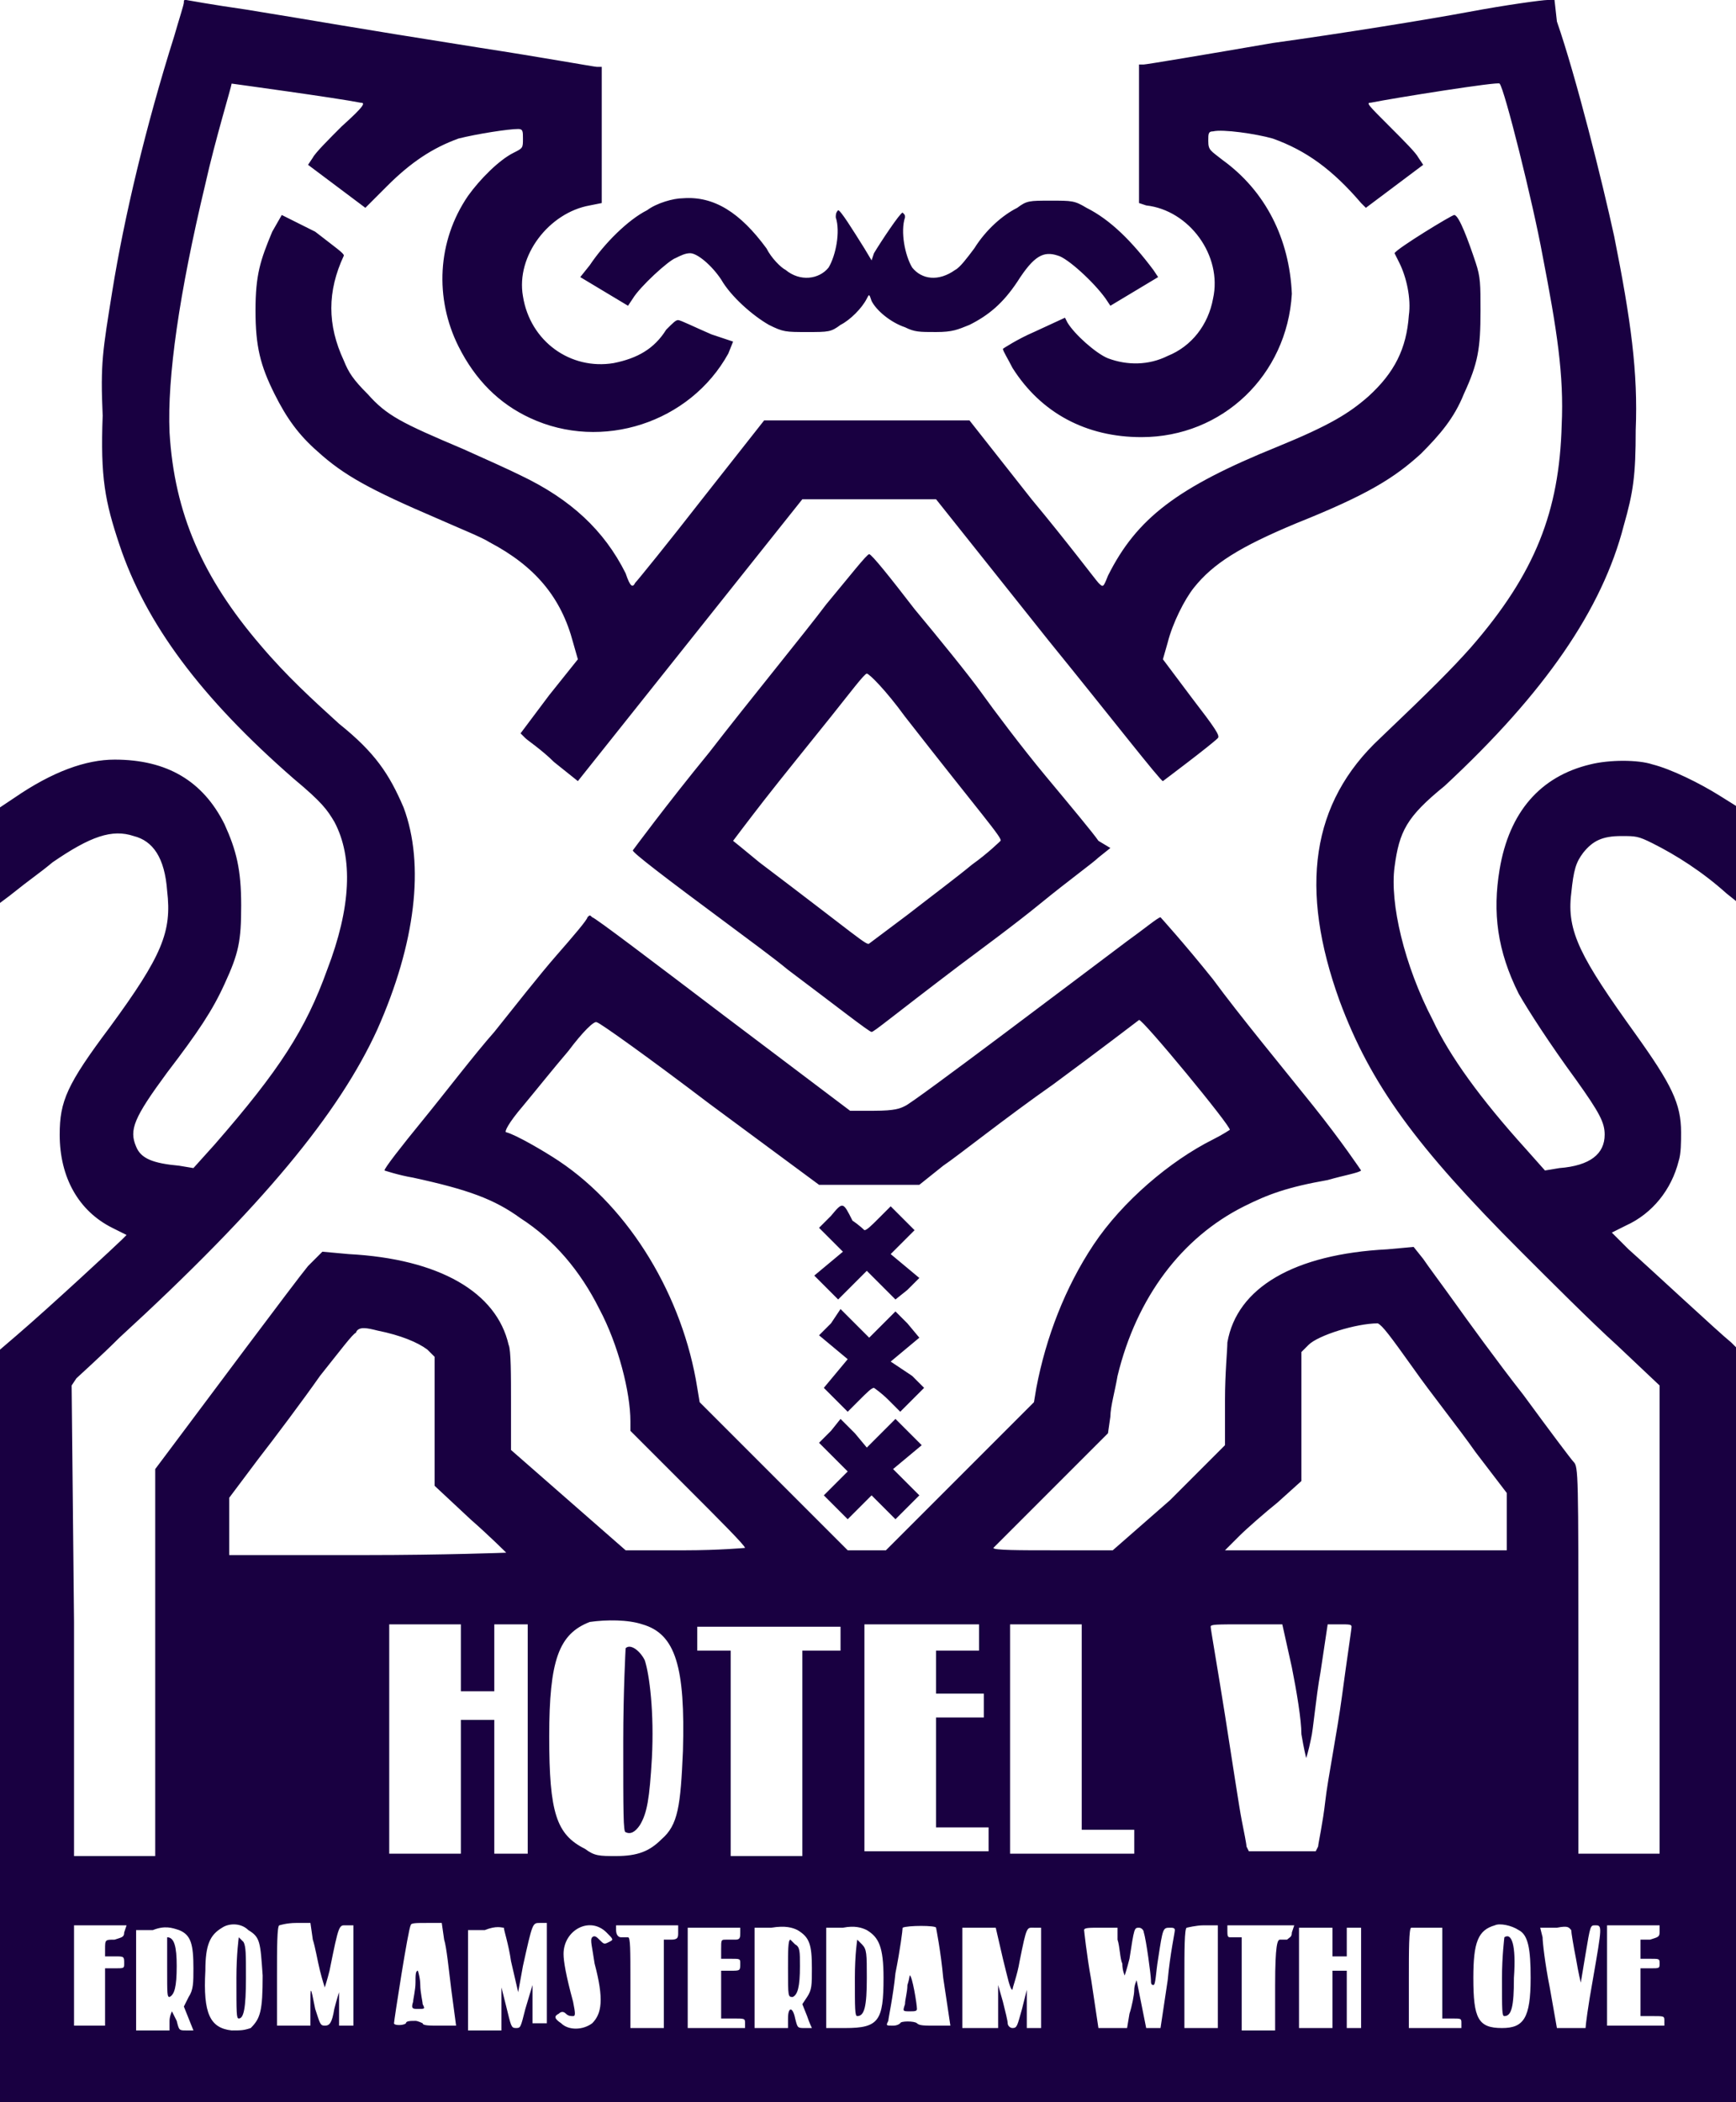 <?xml version="1.0" encoding="utf-8"?>
<!-- Generator: Adobe Illustrator 27.8.0, SVG Export Plug-In . SVG Version: 6.00 Build 0)  -->
<svg version="1.1" id="Laag_1" xmlns="http://www.w3.org/2000/svg" xmlns:xlink="http://www.w3.org/1999/xlink" x="0px" y="0px"
	 width="72.7px" height="88px" viewBox="0 0 72.7 88" style="enable-background:new 0 0 72.7 88;" xml:space="preserve">
<style type="text/css">
	.st0{fill-rule:evenodd;clip-rule:evenodd;fill:#190041;}
</style>
<path class="st0" d="M7.7,0.1c0,0.1-0.2,0.7-0.4,1.4C6.1,5.3,5.2,9.1,4.7,12.2c-0.4,2.5-0.5,3-0.4,5.2C4.2,20,4.4,21,5,22.8
	c1.1,3.3,3.4,6.4,7.3,9.8c1.2,1,1.4,1.3,1.7,1.8c0.8,1.5,0.7,3.6-0.3,6.2c-0.9,2.5-2,4.2-4.7,7.3l-0.9,1l-0.6-0.1
	c-1.1-0.1-1.6-0.3-1.8-0.8c-0.3-0.7-0.1-1.2,1.3-3.1c1.3-1.7,1.9-2.6,2.4-3.7c0.6-1.3,0.7-1.8,0.7-3.3c0-1.5-0.2-2.3-0.7-3.4
	c-0.9-1.8-2.4-2.7-4.6-2.7c-1.2,0-2.6,0.5-4.2,1.6L0,33.8v2v2l0.4-0.3c1-0.8,1.2-0.9,1.8-1.4C3.8,35,4.7,34.7,5.6,35
	c0.8,0.2,1.3,0.9,1.4,2.3c0.2,1.7-0.2,2.7-2.4,5.7c-1.8,2.4-2.1,3.1-2.1,4.5c0,1.8,0.8,3.2,2.2,3.9l0.6,0.3l-0.2,0.2
	c-0.2,0.2-3,2.8-4.4,4L0,56.5v15.7V88h36.4h36.4V72.3V56.5l-0.3-0.3c-0.5-0.4-3.4-3.1-4.3-3.9l-0.7-0.7l0.6-0.3
	c1.1-0.5,1.9-1.5,2.2-2.7c0.1-0.3,0.1-0.8,0.1-1.2c0-1.2-0.4-2-1.9-4.1c-2.3-3.2-2.9-4.3-2.7-5.9c0.1-1,0.2-1.3,0.5-1.7
	c0.4-0.5,0.8-0.7,1.6-0.7c0.6,0,0.7,0,1.3,0.3c1,0.5,2.1,1.2,3.1,2.1l0.5,0.4l0-2l0-2l-0.8-0.5c-0.8-0.5-2-1.1-2.8-1.3
	c-0.6-0.2-1.8-0.2-2.6,0c-2.1,0.5-3.4,2-3.8,4.4c-0.3,1.8-0.1,3.4,0.8,5.2c0.4,0.7,1.3,2.1,2.4,3.6c1,1.4,1.2,1.8,1.2,2.3
	c0,0.8-0.6,1.3-1.9,1.4l-0.6,0.1l-0.8-0.9c-1.9-2.1-3.2-3.9-3.9-5.4c-1.2-2.3-1.8-4.9-1.6-6.4c0.2-1.5,0.5-2.1,2.1-3.4
	C64.7,29,67.1,25.5,68,22c0.4-1.4,0.5-2.1,0.5-4c0.1-2.4-0.2-4.6-0.9-8.1c-0.5-2.3-1.6-6.7-2.4-9L65.1,0l-0.3,0
	c-0.2,0-1.7,0.2-3.3,0.5c-1.6,0.3-5.3,0.9-8.2,1.3c-2.9,0.5-5.3,0.9-5.4,0.9l-0.2,0v2.9v2.9L48,8.6c1.8,0.2,3.2,2.1,2.8,3.9
	c-0.2,1.1-0.9,2-1.9,2.4c-0.8,0.4-1.7,0.4-2.5,0.1c-0.5-0.2-1.4-1-1.7-1.5l-0.1-0.2l-1.3,0.6c-0.7,0.3-1.3,0.7-1.3,0.7
	c0,0.1,0.2,0.4,0.4,0.8c1.2,1.9,3.1,2.9,5.4,2.9c3.4,0,6.1-2.6,6.3-6C54,10,53,8,51.2,6.7c-0.5-0.4-0.6-0.4-0.6-0.8
	c0-0.3,0-0.4,0.2-0.4c0.4-0.1,1.8,0.1,2.5,0.3c1.4,0.5,2.5,1.3,3.7,2.7l0.2,0.2l1.2-0.9l1.2-0.9l-0.2-0.3c-0.1-0.2-0.6-0.7-1.2-1.3
	c-0.9-0.9-1-1-0.8-1c1-0.2,5.4-0.9,5.4-0.8c0.2,0.2,1.4,5,1.8,7.2c0.6,3.1,0.9,5,0.8,7.1c-0.1,3.6-1.1,6.2-3.8,9.3
	c-0.8,0.9-1.7,1.8-3.8,3.8c-2.9,2.7-3.4,6.3-1.7,11c1.3,3.5,3.2,6.1,7.6,10.5c1.2,1.2,3,3,4,3.9l1.8,1.7l0,9.8l0,9.8l-1.7,0l-1.7,0
	v-8.1c0-7.8,0-8.1-0.2-8.3c-0.1-0.1-1-1.3-2.1-2.8c-1.1-1.4-2.4-3.2-2.9-3.9c-0.5-0.7-1.1-1.5-1.3-1.8l-0.4-0.5l-1.1,0.1
	c-3.9,0.2-6.3,1.6-6.7,3.9c0,0.3-0.1,1.3-0.1,2.4v1.9L49,62.8l-2.4,2.1h-2.5c-1.4,0-2.5,0-2.5-0.1c0,0,1.1-1.1,2.4-2.4l2.4-2.4
	l0.1-0.7c0-0.4,0.2-1.1,0.3-1.7c0.8-3.3,2.7-5.8,5.3-7.1c1-0.5,1.8-0.8,3.5-1.1c0.7-0.2,1.3-0.3,1.4-0.4c0,0-0.8-1.2-2-2.7
	c-1.2-1.5-3.1-3.8-4.2-5.3c-1.2-1.5-2.2-2.6-2.2-2.6c-0.1,0-0.7,0.5-1.4,1c-2,1.5-9,6.8-9.3,6.9c-0.2,0.1-0.4,0.2-1.3,0.2h-1l-5.3-4
	c-2.9-2.2-5.4-4.1-5.5-4.1c-0.1-0.1-0.1-0.1-0.2,0c0,0.1-0.6,0.8-1.3,1.6c-0.7,0.8-1.8,2.2-2.6,3.2c-0.8,0.9-2.1,2.6-3,3.7
	c-0.9,1.1-1.6,2-1.6,2.1c0,0,0.6,0.2,1.2,0.3c2.3,0.5,3.4,0.9,4.5,1.7c1.4,0.9,2.5,2.2,3.3,3.8c0.8,1.5,1.3,3.5,1.3,4.7l0,0.4
	l2.4,2.4c1.3,1.3,2.4,2.4,2.4,2.5c0,0-1.1,0.1-2.5,0.1l-2.5,0l-2.4-2.1l-2.4-2.1v-2c0-1.1,0-2.2-0.1-2.4c-0.5-2.2-2.9-3.6-6.7-3.8
	l-1.1-0.1L12.9,53c-0.5,0.6-4.6,6.1-5.8,7.7l-0.6,0.8v8.1v8.1l-1.7,0l-1.7,0l0-9.8L3,58l0.2-0.3c0.1-0.1,1-0.9,1.8-1.7
	c6-5.5,9.2-9.4,10.8-12.9c1.6-3.6,2-6.9,1.1-9.3c-0.6-1.4-1.2-2.3-2.7-3.5c-1.1-1-2.2-2-3.3-3.3c-2.4-2.8-3.6-5.5-3.8-8.9
	c-0.1-2.3,0.4-5.8,1.5-10.4c0.4-1.8,1.1-4.1,1.1-4.2c0,0,4.4,0.6,5.4,0.8c0.2,0,0.2,0.1-0.8,1c-0.5,0.5-1.1,1.1-1.2,1.3l-0.2,0.3
	l1.2,0.9l1.2,0.9l0.9-0.9c1-1,1.9-1.6,3-2c0.8-0.2,2.1-0.4,2.5-0.4c0.2,0,0.2,0.1,0.2,0.4c0,0.4,0,0.4-0.4,0.6
	c-0.6,0.3-1.4,1.1-1.9,1.8c-1.3,1.9-1.4,4.3-0.4,6.3c0.7,1.4,1.7,2.4,3,3c3,1.4,6.7,0.2,8.3-2.7l0.2-0.5L29.8,14
	c-0.7-0.3-1.3-0.6-1.4-0.6c-0.1,0-0.2,0.1-0.5,0.4c-0.5,0.8-1.2,1.2-2.2,1.4c-1.8,0.3-3.5-0.9-3.8-2.8c-0.3-1.7,1.1-3.5,2.8-3.8
	l0.5-0.1V5.7V2.8l-0.2,0c-0.1,0-2.3-0.4-4.9-0.8c-5.7-0.9-6.7-1.1-9.8-1.6C8.9,0.2,7.8,0,7.8,0C7.7,0,7.7,0,7.7,0.1z M28.6,8.3
	c-0.4,0-1.1,0.2-1.5,0.5c-0.8,0.4-1.8,1.4-2.4,2.3l-0.4,0.5l1,0.6l1,0.6l0.2-0.3c0.3-0.5,1.5-1.6,1.8-1.7c0.2-0.1,0.4-0.2,0.6-0.2
	c0.3,0,0.9,0.5,1.3,1.1c0.4,0.7,1.3,1.5,2,1.9c0.6,0.3,0.7,0.3,1.6,0.3c0.9,0,1,0,1.4-0.3c0.4-0.2,0.9-0.7,1.1-1.1
	c0.1-0.2,0.1-0.2,0.2,0.1c0.2,0.4,0.8,0.9,1.4,1.1c0.4,0.2,0.6,0.2,1.3,0.2c0.7,0,0.9-0.1,1.4-0.3c0.8-0.4,1.4-0.9,2-1.8
	c0.7-1.1,1.1-1.3,1.7-1.1c0.4,0.1,1.5,1.1,2,1.8l0.2,0.3l1-0.6l1-0.6l-0.2-0.3c-0.9-1.2-1.8-2.1-2.8-2.6C45,8.4,44.9,8.4,44,8.4
	c-0.9,0-1,0-1.4,0.3C42,9,41.3,9.6,40.8,10.4c-0.3,0.4-0.6,0.8-0.8,0.9c-0.7,0.5-1.4,0.4-1.8-0.1c-0.3-0.5-0.5-1.5-0.3-2.1
	c0-0.1,0-0.1-0.1-0.2c-0.1,0-0.9,1.2-1.2,1.7l-0.1,0.3l-0.3-0.5c-0.5-0.8-1-1.6-1.1-1.6C35,8.9,35,9,35,9.1c0.2,0.6,0,1.6-0.3,2.1
	c-0.4,0.5-1.2,0.6-1.8,0.1c-0.2-0.1-0.6-0.5-0.8-0.9C31,8.9,29.9,8.2,28.6,8.3z M11.4,9.7c-0.5,1.2-0.7,1.8-0.7,3.3
	c0,1.5,0.2,2.3,0.8,3.5c0.5,1,1,1.7,1.8,2.4c1.1,1,2.2,1.6,5,2.8c0.9,0.4,1.9,0.8,2.2,1c1.9,1,3,2.3,3.5,4.2l0.2,0.7L23,29.1
	l-1.2,1.6l0.2,0.2c0.1,0.1,0.7,0.5,1.2,1l1,0.8l4.7-5.9l4.7-5.9l2.8,0l2.8,0l4.7,5.9c2.6,3.2,4.7,5.9,4.8,5.9c0,0,2-1.5,2.3-1.8
	c0.1-0.1-0.1-0.4-1.1-1.7l-1.2-1.6l0.2-0.7c0.2-0.8,0.7-1.8,1.1-2.3c0.8-1,1.9-1.7,4.3-2.7c3-1.2,4.1-1.9,5.2-2.9
	c0.8-0.8,1.4-1.5,1.8-2.5c0.6-1.3,0.7-1.9,0.7-3.5c0-1.1,0-1.4-0.2-2C61.5,10.1,61.1,9,60.9,9c-0.1,0-2.4,1.4-2.5,1.6
	c0,0,0.1,0.2,0.2,0.4c0.3,0.6,0.5,1.5,0.4,2.2c-0.1,1.4-0.6,2.4-1.7,3.4c-0.8,0.7-1.6,1.2-3.8,2.1c-4.2,1.7-5.9,3-7.1,5.4
	c-0.2,0.5-0.2,0.5-0.4,0.3c-0.1-0.1-1.3-1.7-2.8-3.5l-2.6-3.3l-4.3,0l-4.3,0l-2.6,3.3c-1.4,1.8-2.7,3.4-2.8,3.5
	c-0.1,0.2-0.2,0.2-0.4-0.4c-0.9-1.8-2.3-3.1-4.4-4.1c-0.4-0.2-1.5-0.7-2.4-1.1c-2.6-1.1-3.2-1.4-4-2.3c-0.6-0.6-0.8-0.9-1-1.4
	c-0.7-1.5-0.7-2.9,0-4.4c0-0.1-0.3-0.3-1.2-1L11.8,9L11.4,9.7z M34.6,25.3c-0.9,1.2-3.2,4-4.9,6.2c-1.8,2.2-3.2,4.1-3.2,4.1
	c0,0.1,1.3,1.1,4,3.1c0.8,0.6,1.9,1.4,2.5,1.9c2,1.5,3.4,2.6,3.5,2.6c0.1,0,0.8-0.6,3.7-2.8c0.8-0.6,2.3-1.7,3.4-2.6
	s2.2-1.7,2.4-1.9l0.5-0.4L46,35.2c-0.2-0.3-1.2-1.5-2.2-2.7c-1-1.2-2.2-2.8-2.7-3.5c-0.5-0.7-1.8-2.3-2.8-3.5
	c-1-1.3-1.8-2.3-1.9-2.3C36.3,23.2,35.6,24.1,34.6,25.3z M37.9,30c3.2,4.1,4.1,5.1,4,5.2c0,0-0.5,0.5-1.2,1
	c-0.6,0.5-1.8,1.4-2.7,2.1c-0.8,0.6-1.6,1.2-1.6,1.2c-0.1,0.1-0.5-0.3-4.6-3.4c-0.6-0.5-1.1-0.9-1.1-0.9c0,0,0.6-0.8,1.3-1.7
	c0.7-0.9,2-2.5,2.8-3.5c0.8-1,1.4-1.8,1.5-1.8S37.1,28.9,37.9,30z M29.7,46.2l4.6,3.4l2.1,0l2.1,0l1-0.8c0.6-0.4,2.6-2,4.6-3.4
	c1.9-1.4,3.6-2.7,3.6-2.7c0.1-0.1,3.9,4.5,3.8,4.6c0,0-0.3,0.2-0.7,0.4c-1.8,0.9-3.8,2.6-5,4.4c-1.2,1.8-2,3.9-2.4,6l-0.1,0.6
	l-3.1,3.1l-3.1,3.1h-0.8h-0.8l-3.1-3.1l-3.1-3.1l-0.1-0.6c-0.6-3.8-2.8-7.5-5.8-9.5c-0.6-0.4-1.8-1.1-2.2-1.2
	c-0.1,0,0.1-0.4,0.7-1.1c0.5-0.6,1.3-1.6,1.9-2.3c0.6-0.8,1.1-1.3,1.2-1.2C25.1,42.8,27.2,44.3,29.7,46.2z M34.8,50.9l-0.5,0.5
	l0.5,0.5l0.5,0.5l-0.6,0.5l-0.6,0.5l0.5,0.5l0.5,0.5l0.6-0.6l0.6-0.6l0.6,0.6l0.6,0.6L38,54l0.5-0.5l-0.6-0.5l-0.6-0.5l0.5-0.5
	l0.5-0.5l-0.5-0.5l-0.5-0.5l-0.5,0.5c-0.3,0.3-0.5,0.5-0.6,0.5c0,0-0.2-0.2-0.5-0.4C35.3,50.3,35.3,50.3,34.8,50.9z M34.8,55.4
	l-0.5,0.5l0.6,0.5l0.6,0.5l-0.5,0.6l-0.5,0.6l0.5,0.5l0.5,0.5l0.5-0.5c0.3-0.3,0.5-0.5,0.6-0.5c0,0,0.3,0.2,0.6,0.5l0.5,0.5l0.5-0.5
	l0.5-0.5l-0.5-0.5L37.3,57l0.6-0.5l0.6-0.5L38,55.4l-0.5-0.5l-0.6,0.6L36.4,56l-0.6-0.6l-0.6-0.6L34.8,55.4z M15.8,55.7
	c1,0.2,1.7,0.5,2.1,0.8l0.3,0.3l0,2.7l0,2.7l1.5,1.4c0.8,0.7,1.5,1.4,1.5,1.4c0,0-2.6,0.1-5.9,0.1H9.6v-1.2v-1.2l1.2-1.6
	c0.7-0.9,1.9-2.5,2.6-3.5c0.8-1,1.4-1.8,1.5-1.8C15,55.5,15.4,55.6,15.8,55.7z M59.2,57.3c0.7,1,1.9,2.5,2.6,3.5l1.3,1.7v1.2v1.2
	l-5.9,0l-5.9,0l0.6-0.6c0.3-0.3,1.1-1,1.6-1.4l1-0.9l0-2.7l0-2.7l0.3-0.3c0.4-0.4,2-0.9,2.9-0.9C57.9,55.5,58.2,55.9,59.2,57.3z
	 M34.8,59.9l-0.5,0.5l0.6,0.6l0.6,0.6l-0.5,0.5l-0.5,0.5l0.5,0.5l0.5,0.5l0.5-0.5l0.5-0.5l0.5,0.5l0.5,0.5l0.5-0.5l0.5-0.5L37.9,62
	l-0.5-0.5l0.6-0.5l0.6-0.5L38,59.9l-0.5-0.5L36.9,60l-0.6,0.6L35.8,60l-0.6-0.6L34.8,59.9z M26.9,68c1.4,0.4,1.8,1.8,1.7,5.3
	c-0.1,2.3-0.2,3.1-0.9,3.7c-0.5,0.5-1,0.7-1.9,0.7c-0.7,0-0.9,0-1.3-0.3c-1.2-0.6-1.5-1.5-1.5-4.7c0-3.2,0.4-4.3,1.7-4.8
	C25.4,67.8,26.3,67.8,26.9,68z M19.3,69.4l0,1.4l0.7,0l0.7,0v-1.4V68h0.7h0.7v4.8v4.8h-0.7h-0.7v-2.8v-2.8H20h-0.7l0,2.8l0,2.8
	l-1.5,0l-1.5,0v-4.8V68h1.5h1.5L19.3,69.4z M35.2,68.6v0.5h-0.8h-0.8v4.3v4.3h-1.5h-1.5v-4.3v-4.3l-0.7,0l-0.7,0l0-0.5l0-0.5h3h3
	V68.6z M41,68.6l0,0.5l-0.9,0l-0.9,0l0,0.9l0,0.9h1h1v0.5v0.5h-1h-1v2.3v2.3h1.1h1.1v0.5v0.5h-2.6h-2.6v-4.8V68h2.4H41L41,68.6z
	 M45.3,72.3v4.3h1.1h1.1v0.5v0.5h-2.6h-2.6v-4.8V68h1.5h1.5V72.3z M54.1,69.8c0.2,1,0.4,2.2,0.4,2.8c0.1,0.6,0.2,1,0.2,1
	c0,0,0.1-0.3,0.2-0.8c0.1-0.4,0.2-1.7,0.4-2.8l0.3-2h0.5c0.4,0,0.5,0,0.5,0.1c0,0.1-0.2,1.4-0.4,2.9c-0.2,1.5-0.6,3.5-0.7,4.4
	c-0.1,0.9-0.3,1.8-0.3,1.9l-0.1,0.2h-1.4h-1.4l-0.1-0.2c0-0.1-0.1-0.6-0.2-1.1c-0.1-0.5-0.4-2.5-0.7-4.4c-0.3-1.9-0.6-3.6-0.6-3.7
	c0-0.1,0.2-0.1,1.5-0.1h1.5L54.1,69.8z M26.2,69c0,0-0.1,1.8-0.1,3.9c0,3,0,3.8,0.1,3.8c0.2,0.1,0.4,0,0.6-0.3
	c0.3-0.5,0.4-1.1,0.5-2.8c0.1-1.9-0.1-3.5-0.3-4.1C26.8,69.1,26.4,68.8,26.2,69z M10.4,80.8c0.5,0.3,0.5,0.5,0.6,1.9
	c0,1.5-0.1,1.8-0.5,2.2C10.2,85,10.1,85,9.7,85c-0.9-0.1-1.2-0.7-1.1-2.5c0-1.1,0.2-1.5,0.7-1.8C9.6,80.5,10.1,80.5,10.4,80.8z
	 M25.4,80.9c0.3,0.3,0.3,0.3,0.1,0.4c-0.2,0.1-0.2,0.1-0.4-0.1c-0.1-0.1-0.2-0.2-0.3-0.1c-0.1,0.1,0,0.4,0.1,1.1
	c0.4,1.5,0.3,2.1-0.1,2.5c-0.4,0.3-1,0.3-1.3,0c-0.3-0.2-0.3-0.3-0.1-0.4c0.1-0.1,0.2-0.1,0.3,0c0.1,0.1,0.2,0.1,0.3,0.1
	c0.1,0,0.1-0.1,0-0.6c-0.3-1.1-0.4-1.7-0.4-2C23.6,80.8,24.7,80.2,25.4,80.9z M63.6,80.8c0.4,0.2,0.5,0.8,0.5,2
	c0,1.7-0.3,2.1-1.2,2.1c-1,0-1.2-0.4-1.2-2.1c0-1.5,0.2-2,0.9-2.2C62.8,80.5,63.3,80.6,63.6,80.8z M5.2,80.9c0,0.2-0.1,0.2-0.4,0.3
	c-0.4,0-0.4,0-0.4,0.4v0.3l0.4,0c0.4,0,0.4,0,0.4,0.3c0,0.2,0,0.2-0.4,0.2H4.4v1.2v1.2H3.8H3.1v-2.1v-2.1h1.1h1.1L5.2,80.9z
	 M7.5,80.8c0.5,0.2,0.6,0.6,0.6,1.6c0,0.6,0,0.9-0.2,1.2l-0.2,0.4l0.2,0.5l0.2,0.5H7.8c-0.3,0-0.3,0-0.4-0.4
	c-0.1-0.2-0.2-0.4-0.2-0.4c0,0-0.1,0.2-0.1,0.4v0.4H6.3H5.7v-2.1v-2.1h0.7C6.9,80.6,7.2,80.7,7.5,80.8z M13.1,81.2
	c0.1,0.3,0.2,0.9,0.3,1.3c0.1,0.4,0.2,0.7,0.2,0.7c0,0,0.1-0.3,0.2-0.7c0.4-2,0.4-1.9,0.7-1.9h0.3v2.1v2.1h-0.3h-0.3l0-0.7
	c0-0.4,0-0.7,0-0.7c0,0-0.1,0.3-0.2,0.7c-0.1,0.6-0.2,0.7-0.4,0.7c-0.2,0-0.2-0.1-0.4-0.7c-0.2-1-0.2-1-0.2-0.1l0,0.8h-0.7h-0.7
	v-2.1c0-1.1,0-2.1,0.1-2.1c0,0,0.3-0.1,0.7-0.1h0.6L13.1,81.2z M18.6,81.2c0.1,0.3,0.2,1.3,0.3,2.1l0.2,1.5h-0.7
	c-0.4,0-0.7,0-0.7-0.1c0,0-0.2-0.1-0.3-0.1c-0.2,0-0.4,0-0.4,0.1c-0.1,0.1-0.5,0.1-0.5,0c0-0.1,0.6-4,0.7-4.1c0-0.1,0.2-0.1,0.7-0.1
	h0.6L18.6,81.2z M21.1,80.7c0,0.1,0.2,0.7,0.3,1.4l0.3,1.3l0.2-1.1c0.4-1.8,0.4-1.8,0.7-1.8h0.3v2.1v2.1h-0.3h-0.3l0-0.8l0-0.8
	L22,84.1c-0.2,0.8-0.2,0.8-0.4,0.8c-0.2,0-0.2-0.1-0.4-0.9l-0.2-0.8l0,0.9l0,0.9h-0.7h-0.7v-2.1v-2.1h0.7
	C20.8,80.6,21,80.7,21.1,80.7z M28.4,80.9c0,0.2,0,0.3-0.3,0.3h-0.3V83v1.9h-0.7h-0.7V83c0-1.4,0-1.9-0.1-1.9c-0.1,0-0.2,0-0.3,0
	c-0.1,0-0.2-0.1-0.2-0.3l0-0.2h1.3h1.3V80.9z M31,80.9c0,0.2,0,0.3-0.2,0.3c-0.1,0-0.3,0-0.4,0c-0.2,0-0.2,0-0.2,0.4v0.4l0.4,0
	c0.4,0,0.4,0,0.4,0.2c0,0.3,0,0.3-0.4,0.3h-0.4v1v1h0.5c0.5,0,0.5,0,0.5,0.2v0.2H30h-1.2v-2.1v-2.1h1.1H31V80.9z M33.4,80.8
	c0.5,0.3,0.6,0.6,0.6,1.6c0,0.7,0,0.9-0.2,1.2l-0.2,0.3l0.2,0.5c0.1,0.3,0.2,0.5,0.2,0.5s-0.1,0-0.3,0c-0.3,0-0.3,0-0.4-0.4
	C33.2,84,33,84,33,84.5v0.4h-0.7h-0.7v-2.1v-2.1h0.7C32.9,80.6,33.2,80.7,33.4,80.8z M36.3,80.8c0.5,0.3,0.7,0.7,0.7,2
	c0,1.8-0.2,2.1-1.6,2.1h-0.8v-2.1v-2.1h0.7C35.8,80.6,36.1,80.7,36.3,80.8z M39.2,80.7c0,0,0.2,1,0.3,2.1l0.3,2l-0.6,0
	c-0.5,0-0.7,0-0.8-0.1c-0.1-0.1-0.7-0.1-0.7,0c0,0-0.1,0.1-0.3,0.1c-0.3,0-0.3,0-0.2-0.2c0-0.1,0.2-1,0.3-2c0.2-1,0.3-1.8,0.3-1.9
	C38,80.6,39.2,80.6,39.2,80.7z M42,82c0.2,0.8,0.3,1.3,0.4,1.3c0-0.1,0.2-0.6,0.3-1.2c0.3-1.5,0.3-1.4,0.6-1.4h0.3v2.1v2.1h-0.3
	h-0.3l0-0.8l0-0.8l-0.2,0.8c-0.2,0.7-0.2,0.8-0.4,0.8c-0.1,0-0.2-0.1-0.2-0.2c0-0.1-0.1-0.5-0.2-0.9l-0.2-0.7l0,0.9l0,0.9H41h-0.7
	v-2.1v-2.1h0.7h0.7L42,82z M46.8,81.2c0.1,0.3,0.1,0.8,0.2,1c0,0.3,0.1,0.5,0.1,0.5c0,0,0.1-0.3,0.2-0.7c0.2-1.3,0.2-1.3,0.4-1.3
	c0.1,0,0.2,0.1,0.2,0.2c0.1,0.3,0.3,1.8,0.3,2c0,0.1,0,0.2,0.1,0.2s0.1-0.5,0.2-1.1c0.2-1.3,0.2-1.3,0.5-1.3c0.1,0,0.2,0,0.2,0.1
	c0,0.1-0.2,1-0.3,2.1l-0.3,2h-0.3H48l-0.2-1c-0.1-0.5-0.2-1-0.2-1c0,0-0.1,0.2-0.1,0.4c0,0.2-0.1,0.7-0.2,1l-0.1,0.6h-0.6h-0.6
	l-0.3-2c-0.2-1.1-0.3-2.1-0.3-2.1c0-0.1,0.2-0.1,0.7-0.1h0.7L46.8,81.2z M51,82.8v2.1h-0.7h-0.7v-2.1c0-1.1,0-2.1,0.1-2.1
	c0,0,0.4-0.1,0.7-0.1H51V82.8z M54.1,80.9c0,0.2-0.1,0.2-0.2,0.3c-0.1,0-0.2,0-0.3,0c-0.1,0-0.2,0.2-0.2,1.9v1.9h-0.7h-0.7V83v-1.9
	l-0.2,0c-0.1,0-0.3,0-0.3,0c-0.1,0-0.1-0.1-0.1-0.3l0-0.2h1.4h1.4L54.1,80.9z M55.8,81.3v0.6h0.3h0.3l0-0.6l0-0.6l0.3,0l0.3,0v2.1
	v2.1h-0.3h-0.3v-1.2v-1.2h-0.3h-0.3v1.2v1.2h-0.7h-0.7v-2.1v-2.1h0.7h0.7V81.3z M60.4,82.6l0,1.9h0.4c0.4,0,0.4,0,0.4,0.2v0.2h-1.2
	H59l0-2.1c0-1.1,0-2.1,0.1-2.1c0,0,0.3,0,0.7,0l0.6,0L60.4,82.6z M65.8,80.8c0,0.1,0.1,0.7,0.2,1.2c0.1,0.6,0.2,1,0.2,1
	c0,0,0.1-0.6,0.2-1.2c0.2-1.2,0.2-1.2,0.4-1.2c0.3,0,0.3,0-0.1,2.3c-0.2,1.1-0.3,1.9-0.3,2c0,0-0.3,0-0.6,0l-0.6,0l-0.3-1.7
	c-0.2-1-0.3-1.9-0.3-2.1l-0.1-0.4h0.7C65.7,80.6,65.7,80.7,65.8,80.8z M69.5,80.9c0,0.2-0.1,0.2-0.4,0.3l-0.4,0v0.4v0.4h0.4
	c0.4,0,0.4,0,0.4,0.2c0,0.2,0,0.2-0.4,0.2h-0.4v1v1h0.5c0.5,0,0.5,0,0.5,0.2v0.2h-1.2h-1.2v-2.1v-2.1h1.1h1.1L69.5,80.9z M9.9,82.8
	c0,1.5,0,1.7,0.1,1.7c0.2,0,0.3-0.4,0.3-1.7c0-1,0-1.3-0.1-1.5c-0.1-0.1-0.2-0.2-0.2-0.2C10,81.1,9.9,81.8,9.9,82.8z M63,81.1
	c0,0-0.1,0.8-0.1,1.7c0,1.4,0,1.6,0.1,1.6c0.3,0,0.4-0.4,0.4-1.6C63.5,81.4,63.3,80.9,63,81.1z M7,82.4c0,1.1,0,1.2,0.1,1.2
	c0.2-0.1,0.3-0.4,0.3-1.3c0-0.8-0.1-1.2-0.4-1.2C7,81.2,7,81.7,7,82.4z M33,82.4c0,1.2,0,1.2,0.2,1.2c0.2-0.1,0.3-0.4,0.3-1.3
	c0-0.6,0-0.8-0.2-0.9c-0.1-0.1-0.2-0.2-0.2-0.2C33,81.2,33,81.7,33,82.4z M35.8,82.8c0,1.3,0,1.6,0.1,1.6c0.3,0,0.4-0.4,0.4-1.6
	c0-1,0-1.2-0.2-1.4c-0.1-0.1-0.2-0.2-0.2-0.2C35.9,81.2,35.8,81.8,35.8,82.8z M17.4,83c0,0.3-0.1,0.7-0.1,0.8
	c-0.1,0.3,0,0.3,0.2,0.3c0.3,0,0.3,0,0.2-0.2c0-0.1-0.1-0.5-0.1-0.8c0-0.3-0.1-0.6-0.1-0.6C17.4,82.5,17.4,82.7,17.4,83z M38,83.1
	c0,0.3-0.1,0.6-0.1,0.8c-0.1,0.3-0.1,0.3,0.2,0.3c0.2,0,0.3,0,0.3-0.1c0-0.2-0.2-1.4-0.3-1.4C38.1,82.6,38.1,82.8,38,83.1z
	 M14.1,83.2c0,0.1,0,0.2,0,0.1c0-0.1,0-0.2,0-0.2C14.1,83,14.1,83.1,14.1,83.2z"/>
</svg>
